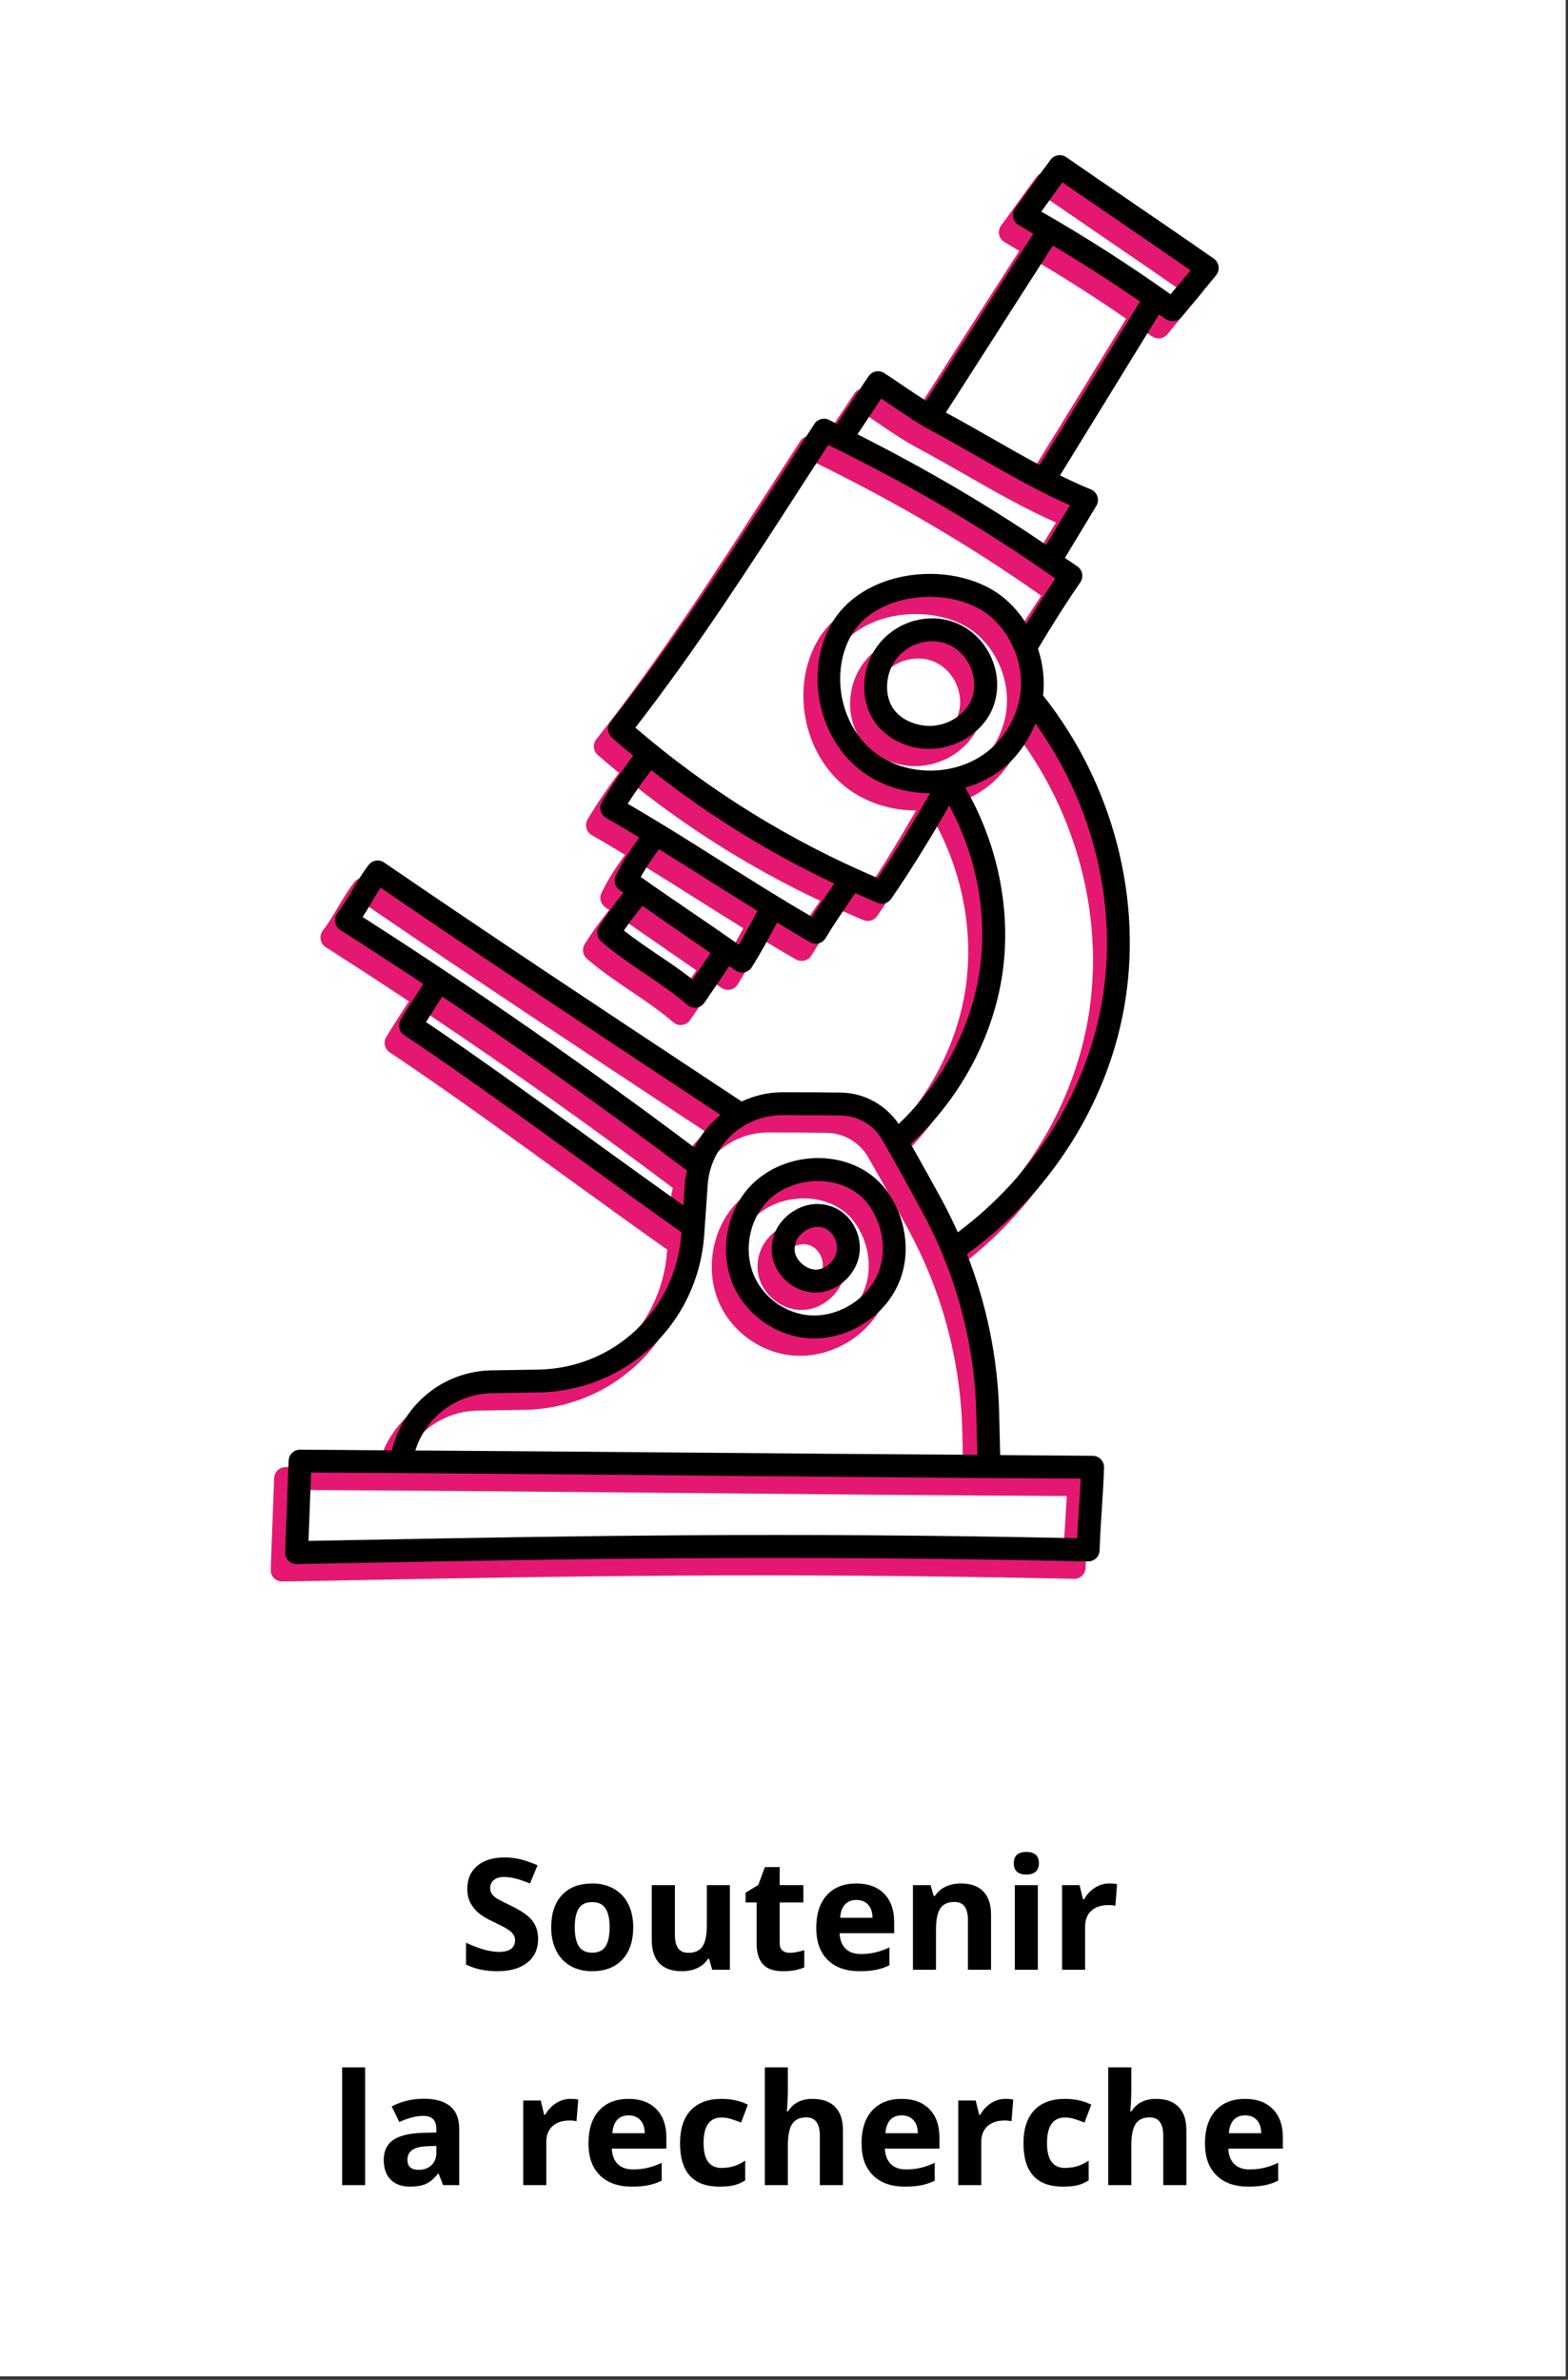 <svg xmlns="http://www.w3.org/2000/svg" xmlns:xlink="http://www.w3.org/1999/xlink" width="458" viewBox="0 0 343.5 521.25" height="695" preserveAspectRatio="xMidYMid meet"><rect x="0" y="0" width="343.5" height="521.25" fill="#333333" stroke="none"/><defs><g></g><clipPath id="c23b46ed40"><path d="M 0 0.004 L 343 0.004 L 343 520.496 L 0 520.496 Z M 0 0.004 " clip-rule="nonzero"></path></clipPath><clipPath id="bf868469cd"><path d="M 0 0.004 L 342.824 0.004 L 342.824 520 L 0 520 Z M 0 0.004 " clip-rule="nonzero"></path></clipPath><clipPath id="bf0e934909"><path d="M 38.195 0.004 L 304.633 0.004 C 314.762 0.004 324.477 4.027 331.641 11.191 C 338.801 18.355 342.824 28.07 342.824 38.199 L 342.824 481.875 C 342.824 492.004 338.801 501.719 331.641 508.883 C 324.477 516.047 314.762 520.07 304.633 520.07 L 38.195 520.07 C 28.066 520.07 18.352 516.047 11.188 508.883 C 4.023 501.719 0 492.004 0 481.875 L 0 38.199 C 0 28.07 4.023 18.355 11.188 11.191 C 18.352 4.027 28.066 0.004 38.195 0.004 Z M 38.195 0.004 " clip-rule="nonzero"></path></clipPath><clipPath id="b35e7b5415"><path d="M 59.332 37.367 L 263.785 37.367 L 263.785 346.668 L 59.332 346.668 Z M 59.332 37.367 " clip-rule="nonzero"></path></clipPath><clipPath id="eed4727aa4"><path d="M 62.5 33.621 L 266.953 33.621 L 266.953 342.922 L 62.5 342.922 Z M 62.5 33.621 " clip-rule="nonzero"></path></clipPath></defs><g clip-path="url(#c23b46ed40)"><path fill="#ffffff" d="M 0 0.004 L 343 0.004 L 343 520.496 L 0 520.496 Z M 0 0.004 " fill-opacity="1" fill-rule="nonzero"></path></g><g clip-path="url(#bf868469cd)"><g clip-path="url(#bf0e934909)"><path fill="#ffffff" d="M 0 0.004 L 342.824 0.004 L 342.824 519.602 L 0 519.602 Z M 0 0.004 " fill-opacity="1" fill-rule="nonzero"></path></g></g><path fill="#e41871" d="M 172.379 257.785 C 168.176 258.512 164.301 260.492 161.477 263.375 C 155.484 269.492 154.168 279.684 158.402 287.082 C 161.172 291.922 166.086 295.477 171.551 296.59 C 172.785 296.84 174.023 296.961 175.258 296.961 C 183.305 296.961 191.129 291.836 194.074 284.164 C 196.539 277.746 195.273 269.918 190.848 264.223 C 186.781 258.992 179.703 256.516 172.379 257.781 Z M 189.395 282.371 C 186.895 288.883 179.348 293.078 172.555 291.672 C 168.48 290.836 164.816 288.191 162.758 284.586 C 159.594 279.059 160.578 271.453 165.059 266.883 C 167.152 264.746 170.055 263.27 173.227 262.73 C 178.637 261.781 184.004 263.598 186.887 267.301 C 190.258 271.641 191.246 277.555 189.395 282.371 Z M 189.395 282.371 " fill-opacity="1" fill-rule="nonzero"></path><path fill="#e41871" d="M 175.824 267.512 C 173.051 267.578 170.332 268.875 168.363 271.082 C 166.672 272.973 165.805 275.512 165.977 278.043 C 166.312 282.906 170.68 286.922 175.566 286.922 L 175.789 286.922 C 180.629 286.797 184.969 282.578 185.254 277.711 C 185.414 274.98 184.367 272.176 182.445 270.219 C 180.672 268.414 178.336 267.527 175.816 267.512 Z M 175.66 281.906 C 173.551 281.898 171.133 279.918 170.98 277.695 C 170.898 276.523 171.316 275.293 172.102 274.422 C 173.137 273.27 174.57 272.559 175.938 272.527 L 176.039 272.527 C 176.809 272.527 177.902 272.742 178.871 273.73 C 179.812 274.691 180.328 276.07 180.25 277.414 C 180.113 279.707 177.922 281.848 175.656 281.906 Z M 175.66 281.906 " fill-opacity="1" fill-rule="nonzero"></path><path fill="#e41871" d="M 198.309 139.488 C 192.25 140.66 187.605 145.332 186.488 151.383 C 185.676 155.785 186.797 160.176 189.484 163.121 C 192.164 166.059 196.258 167.805 200.461 167.805 L 200.613 167.805 C 205.859 167.75 210.93 164.934 213.523 160.621 C 216.148 156.254 215.965 150.457 213.043 145.859 C 209.828 140.789 204.16 138.344 198.316 139.488 Z M 209.227 158.031 C 207.512 160.883 204.105 162.75 200.555 162.785 C 197.754 162.734 194.945 161.672 193.188 159.742 C 191.547 157.949 190.891 155.164 191.414 152.297 C 192.156 148.285 195.238 145.191 199.262 144.41 C 203.117 143.68 206.684 145.207 208.805 148.547 C 210.684 151.512 210.855 155.324 209.219 158.039 Z M 209.227 158.031 " fill-opacity="1" fill-rule="nonzero"></path><g clip-path="url(#b35e7b5415)"><path fill="#e41871" d="M 252.352 73.645 C 252.793 73.961 253.305 74.121 253.816 74.121 C 254.547 74.121 255.273 73.805 255.766 73.188 C 257.039 71.617 258.285 70.133 259.535 68.648 C 260.805 67.141 262.074 65.633 263.367 64.035 C 263.809 63.5 263.996 62.797 263.902 62.105 C 263.801 61.418 263.426 60.797 262.855 60.402 C 256.215 55.773 249.793 51.383 243.781 47.281 C 239.07 44.055 234.617 41.016 230.52 38.176 C 229.418 37.418 227.906 37.652 227.09 38.715 C 225.773 40.461 224.488 42.25 223.203 44.039 C 221.926 45.824 220.652 47.617 219.332 49.352 C 218.898 49.926 218.727 50.668 218.871 51.375 C 219.02 52.082 219.469 52.699 220.102 53.051 C 221.172 53.652 222.211 54.34 223.281 54.957 C 219.02 61.566 214.68 68.34 210.234 75.281 C 206.812 80.617 203.324 86.074 199.793 91.566 C 198.184 90.551 196.586 89.48 195.02 88.418 C 193.547 87.418 192.078 86.414 190.605 85.465 C 189.457 84.73 187.922 85.051 187.164 86.188 L 180.23 96.602 C 179.645 96.316 179.086 96.004 178.496 95.727 C 177.348 95.164 175.988 95.555 175.305 96.617 L 168.781 106.699 C 156.801 125.262 144.414 144.449 130.633 161.93 C 129.805 162.977 129.945 164.484 130.941 165.363 C 132.465 166.703 134.027 167.992 135.586 169.281 C 133.137 172.562 130.812 175.957 128.73 179.461 C 128.391 180.039 128.297 180.734 128.465 181.387 C 128.637 182.039 129.066 182.59 129.652 182.926 C 132.086 184.297 134.508 185.781 136.934 187.238 C 134.98 189.875 133.195 192.629 131.766 195.574 C 131.234 196.672 131.57 197.988 132.562 198.703 C 132.852 198.906 133.148 199.102 133.441 199.309 C 131.527 201.711 129.711 204.188 128.094 206.777 C 127.441 207.832 127.648 209.195 128.586 210.008 C 131.738 212.727 135.062 214.965 138.273 217.137 C 141.508 219.324 144.555 221.383 147.488 223.91 C 147.945 224.301 148.527 224.52 149.125 224.52 C 149.227 224.52 149.332 224.52 149.445 224.5 C 150.152 224.402 150.781 224.016 151.188 223.43 C 152.809 221.082 154.715 218.262 156.645 215.402 C 157.094 215.723 157.551 216.023 158.004 216.344 C 158.43 216.656 158.945 216.816 159.461 216.816 C 159.621 216.816 159.781 216.801 159.941 216.773 C 160.621 216.641 161.211 216.234 161.582 215.645 C 163.453 212.684 165.145 209.547 166.781 206.512 L 167.133 205.867 C 169.551 207.316 171.961 208.789 174.387 210.164 C 174.781 210.383 175.199 210.484 175.617 210.484 C 176.469 210.484 177.301 210.047 177.773 209.266 C 179.652 206.129 181.973 202.746 184.227 199.484 L 184.281 199.41 C 185.895 200.121 187.504 200.852 189.141 201.527 C 189.449 201.66 189.77 201.719 190.094 201.719 C 190.898 201.719 191.676 201.332 192.156 200.637 C 197.027 193.57 201.34 186.367 204.867 180.234 C 210.898 191.34 213.332 204.293 211.527 216.473 C 209.672 228.984 203.23 241.023 193.781 249.984 C 190.949 245.828 186.25 243.18 181.152 243.109 C 177.398 243.055 173.695 243.043 169.996 243.039 L 168.25 243.039 C 165.078 243.039 162.09 243.797 159.363 245.059 L 152.715 240.668 C 128.957 224.969 104.387 208.734 81.004 192.703 C 79.895 191.941 78.395 192.184 77.59 193.25 C 76.121 195.188 75.035 197.012 73.992 198.781 C 72.977 200.508 72.012 202.133 70.719 203.836 C 70.293 204.391 70.125 205.105 70.242 205.797 C 70.363 206.488 70.77 207.094 71.367 207.473 C 77.457 211.348 83.527 215.312 89.574 219.32 C 87.902 221.879 86.242 224.469 84.629 227.109 C 83.922 228.258 84.254 229.758 85.375 230.504 C 97.172 238.352 110.863 248.27 124.094 257.855 C 131.551 263.258 138.984 268.637 146.16 273.715 L 146.141 274.035 C 144.941 290.754 131.434 303.547 114.719 303.805 L 104.543 303.969 C 93.965 304.156 85.148 311.426 82.699 321.5 C 75.996 321.453 69.281 321.371 62.578 321.344 L 62.566 321.344 C 61.219 321.344 60.117 322.406 60.059 323.754 L 59.297 343.809 C 59.273 344.496 59.527 345.168 60.016 345.656 C 60.488 346.141 61.133 346.406 61.805 346.406 L 61.852 346.406 L 75.484 346.152 C 121.977 345.27 170.07 344.375 235.262 345.824 L 235.316 345.824 C 236.672 345.824 237.785 344.754 237.824 343.395 C 237.91 340.555 238.105 337.484 238.305 334.414 C 238.512 331.285 238.711 328.152 238.797 325.258 C 238.816 324.582 238.562 323.926 238.09 323.445 C 237.625 322.957 236.977 322.688 236.301 322.68 C 229.551 322.652 222.789 322.57 216.035 322.527 C 215.961 319.344 215.883 316.164 215.797 312.984 C 215.488 301.238 213.066 289.52 208.754 278.508 C 226.746 265.422 239.266 246.008 243.133 224.848 C 247.488 201.102 240.848 175.512 225.434 156.109 C 225.84 152.664 225.406 149.164 224.316 145.871 C 227.582 140.398 230.629 135.609 233.59 131.32 C 234.367 130.191 234.102 128.656 232.988 127.859 C 232.09 127.211 231.133 126.605 230.219 125.969 L 237.098 114.578 C 237.48 113.949 237.562 113.188 237.332 112.492 C 237.102 111.793 236.578 111.234 235.898 110.957 C 233.617 110.031 231.371 108.988 229.145 107.895 L 250.828 72.645 C 251.316 72.996 251.844 73.312 252.332 73.668 Z M 227.289 46.965 C 228.078 45.859 228.859 44.77 229.656 43.68 C 233.203 46.121 236.988 48.715 240.953 51.422 C 246.277 55.062 251.926 58.918 257.762 62.969 C 257.074 63.797 256.387 64.613 255.703 65.426 C 254.926 66.348 254.152 67.266 253.375 68.215 C 244.258 61.73 234.75 55.648 225.043 50.094 C 225.801 49.059 226.547 48.012 227.297 46.969 Z M 148.621 218.336 C 146.137 216.379 143.582 214.66 141.102 212.984 C 138.48 211.211 135.973 209.52 133.555 207.598 C 134.805 205.723 136.219 203.961 137.625 202.199 C 140.203 203.992 142.777 205.801 145.367 207.57 C 147.77 209.211 150.152 210.891 152.543 212.543 C 151.195 214.539 149.855 216.531 148.621 218.336 Z M 162.391 204.133 C 161.211 206.312 160.004 208.547 158.738 210.703 C 155.246 208.242 151.719 205.832 148.191 203.43 C 144.535 200.938 140.879 198.445 137.262 195.883 C 138.414 193.754 139.777 191.738 141.25 189.797 C 144.848 192.012 148.422 194.266 151.93 196.48 C 155.512 198.746 159.156 201.043 162.836 203.305 Z M 174.781 204.602 C 167.984 200.691 161.203 196.398 154.613 192.242 C 148.023 188.078 141.23 183.785 134.387 179.84 C 135.977 177.301 137.75 174.875 139.543 172.469 C 151.945 182.254 165.367 190.574 179.664 197.309 C 178 199.73 176.309 202.191 174.781 204.602 Z M 220.473 155.586 C 219.914 160.094 217.633 164.465 214.211 167.578 C 207.238 173.914 195.598 174.262 188.254 168.367 C 180.91 162.469 178.746 151.023 183.43 142.852 C 185.703 138.887 190.227 136 195.852 134.934 C 202.328 133.707 209.254 135.094 213.496 138.48 C 218.516 142.496 221.254 149.207 220.465 155.586 Z M 78.32 201.324 C 78.949 200.266 79.551 199.246 80.215 198.227 C 103.023 213.828 126.871 229.594 149.961 244.844 L 154.723 247.992 C 152.352 249.949 150.355 252.352 148.996 255.152 C 125.461 237.465 101.039 220.48 76.285 204.648 C 77.031 203.508 77.684 202.41 78.32 201.328 Z M 127.047 253.785 C 114.512 244.703 101.582 235.332 90.176 227.66 C 91.344 225.777 92.539 223.938 93.738 222.09 C 111.965 234.289 129.93 247.035 147.379 260.191 C 147.188 261.121 146.977 262.043 146.91 263.016 L 146.574 267.84 C 140.18 263.285 133.629 258.559 127.043 253.789 Z M 233.312 334.078 C 233.168 336.328 233.023 338.582 232.918 340.746 C 168.875 339.371 121.359 340.266 75.395 341.129 L 64.418 341.332 L 64.988 326.352 C 92.988 326.48 121.012 326.746 149.039 327.008 C 177.262 327.273 205.488 327.535 233.695 327.672 C 233.594 329.75 233.453 331.918 233.312 334.078 Z M 211.027 322.473 C 190.383 322.332 169.734 322.191 149.082 321.996 C 128.66 321.805 108.246 321.664 87.832 321.523 C 90.113 314.246 96.773 309.109 104.645 308.969 L 114.809 308.805 C 134.141 308.5 149.766 293.707 151.148 274.383 L 151.922 263.352 C 152.496 254.762 159.668 248.047 168.258 248.047 L 169.996 248.047 C 173.672 248.059 177.355 248.07 181.086 248.125 C 184.809 248.18 188.273 250.18 190.117 253.359 C 192.941 258.223 195.648 263.18 198.352 268.141 L 198.945 269.238 C 206.293 282.719 210.391 297.891 210.789 313.105 C 210.871 316.223 210.945 319.348 211.02 322.473 Z M 238.215 223.93 C 234.637 243.465 223.195 261.414 206.742 273.73 C 205.691 271.395 204.582 269.082 203.355 266.832 L 202.758 265.734 C 200.676 261.922 198.562 258.148 196.43 254.375 C 207.125 244.578 214.426 231.168 216.5 217.199 C 218.547 203.391 215.562 188.699 208.387 176.312 C 211.773 175.297 214.957 173.668 217.582 171.281 C 220.305 168.805 222.371 165.648 223.758 162.254 C 236.637 180.125 242.094 202.789 238.223 223.922 Z M 221.777 140.426 C 220.383 138.207 218.676 136.191 216.633 134.559 C 211.215 130.23 202.898 128.492 194.922 130.004 C 187.855 131.348 182.086 135.121 179.086 140.348 C 173.23 150.578 175.938 164.898 185.125 172.27 C 189.492 175.773 195.07 177.512 200.668 177.523 C 197.449 183.121 193.562 189.641 189.199 196.109 C 169.859 187.918 152 176.84 136.062 163.152 C 149.398 146.004 161.398 127.418 173.02 109.418 L 178.336 101.203 C 196.219 109.93 212.938 119.766 228.098 130.488 C 226.062 133.516 223.957 136.871 221.785 140.418 Z M 226.086 123.109 C 213.25 114.375 199.406 106.266 184.746 98.895 L 189.961 91.051 C 190.707 91.555 191.449 92.059 192.203 92.57 C 195.062 94.527 198.02 96.543 201.117 98.191 C 204.531 100.008 207.922 101.953 211.336 103.906 C 217.758 107.582 224.371 111.367 231.332 114.441 L 226.086 123.117 Z M 224.672 105.605 C 220.992 103.656 217.379 101.586 213.824 99.551 C 210.586 97.695 207.359 95.863 204.121 94.125 C 207.617 88.691 211.082 83.285 214.465 77.996 C 218.938 71.008 223.301 64.191 227.586 57.543 C 234.09 61.418 240.461 65.504 246.691 69.809 Z M 224.672 105.605 " fill-opacity="1" fill-rule="nonzero"></path></g><path fill="#000000" d="M 175.48 253.984 C 171.281 254.711 167.406 256.691 164.586 259.57 C 158.598 265.688 157.281 275.871 161.516 283.273 C 164.281 288.109 169.191 291.664 174.652 292.777 C 175.887 293.027 177.125 293.148 178.355 293.148 C 186.398 293.148 194.223 288.023 197.164 280.355 C 199.629 273.938 198.359 266.113 193.941 260.418 C 189.875 255.191 182.801 252.715 175.48 253.977 Z M 192.488 278.559 C 189.988 285.07 182.445 289.266 175.656 287.859 C 171.586 287.027 167.922 284.379 165.863 280.773 C 162.703 275.25 163.688 267.648 168.164 263.074 C 170.258 260.941 173.16 259.465 176.328 258.926 C 181.734 257.977 187.102 259.793 189.98 263.496 C 193.348 267.832 194.336 273.746 192.488 278.559 Z M 192.488 278.559 " fill-opacity="1" fill-rule="nonzero"></path><path fill="#000000" d="M 178.922 263.707 C 176.152 263.773 173.434 265.07 171.465 267.277 C 169.777 269.168 168.91 271.703 169.082 274.234 C 169.418 279.098 173.781 283.109 178.668 283.109 L 178.887 283.109 C 183.727 282.984 188.062 278.77 188.348 273.902 C 188.508 271.172 187.461 268.367 185.543 266.414 C 183.77 264.609 181.434 263.723 178.918 263.707 Z M 178.762 278.098 C 176.652 278.09 174.238 276.109 174.082 273.887 C 174 272.715 174.418 271.488 175.203 270.613 C 176.238 269.461 177.668 268.75 179.039 268.719 L 179.137 268.719 C 179.91 268.719 181.004 268.934 181.969 269.922 C 182.91 270.887 183.426 272.266 183.348 273.605 C 183.211 275.898 181.023 278.039 178.758 278.098 Z M 178.762 278.098 " fill-opacity="1" fill-rule="nonzero"></path><path fill="#000000" d="M 201.398 135.715 C 195.34 136.887 190.699 141.559 189.582 147.609 C 188.77 152.012 189.891 156.398 192.578 159.344 C 195.254 162.281 199.348 164.027 203.547 164.027 L 203.695 164.027 C 208.945 163.973 214.012 161.152 216.602 156.844 C 219.227 152.477 219.043 146.684 216.121 142.086 C 212.906 137.02 207.246 134.57 201.402 135.715 Z M 212.305 154.258 C 210.594 157.105 207.191 158.973 203.641 159.008 C 200.84 158.957 198.035 157.895 196.277 155.965 C 194.637 154.172 193.98 151.391 194.508 148.523 C 195.25 144.512 198.324 141.418 202.348 140.637 C 206.203 139.906 209.766 141.434 211.887 144.773 C 213.766 147.734 213.934 151.551 212.301 154.262 Z M 212.305 154.258 " fill-opacity="1" fill-rule="nonzero"></path><g clip-path="url(#eed4727aa4)"><path fill="#000000" d="M 255.406 69.891 C 255.848 70.203 256.359 70.367 256.871 70.367 C 257.602 70.367 258.328 70.051 258.82 69.434 C 260.094 67.863 261.34 66.379 262.586 64.895 C 263.855 63.387 265.125 61.879 266.414 60.285 C 266.855 59.75 267.047 59.047 266.953 58.355 C 266.852 57.668 266.477 57.047 265.906 56.652 C 259.27 52.023 252.852 47.633 246.844 43.531 C 242.133 40.309 237.684 37.273 233.59 34.43 C 232.484 33.672 230.977 33.91 230.16 34.973 C 228.844 36.715 227.559 38.504 226.277 40.293 C 225 42.078 223.727 43.867 222.41 45.602 C 221.973 46.18 221.801 46.922 221.949 47.629 C 222.094 48.336 222.543 48.953 223.176 49.301 C 224.246 49.902 225.285 50.59 226.352 51.207 C 222.094 57.812 217.758 64.586 213.312 71.527 C 209.895 76.863 206.41 82.316 202.879 87.809 C 201.273 86.793 199.672 85.723 198.109 84.66 C 196.637 83.66 195.168 82.656 193.695 81.707 C 192.547 80.973 191.016 81.293 190.258 82.43 L 183.328 92.844 C 182.742 92.555 182.184 92.246 181.594 91.965 C 180.445 91.402 179.086 91.793 178.406 92.855 L 171.887 102.938 C 159.91 121.492 147.531 140.676 133.758 158.152 C 132.93 159.199 133.07 160.707 134.066 161.586 C 135.59 162.922 137.148 164.211 138.707 165.5 C 136.262 168.785 133.938 172.176 131.859 175.68 C 131.516 176.258 131.422 176.953 131.594 177.605 C 131.762 178.258 132.195 178.809 132.781 179.145 C 135.211 180.512 137.633 181.996 140.055 183.457 C 138.102 186.094 136.316 188.844 134.891 191.785 C 134.359 192.883 134.695 194.203 135.688 194.914 C 135.977 195.121 136.273 195.316 136.562 195.52 C 134.656 197.922 132.836 200.398 131.223 202.988 C 130.57 204.043 130.777 205.406 131.715 206.219 C 134.863 208.934 138.188 211.176 141.395 213.344 C 144.625 215.531 147.672 217.59 150.605 220.117 C 151.062 220.508 151.641 220.723 152.238 220.723 C 152.344 220.723 152.449 220.723 152.559 220.703 C 153.266 220.609 153.898 220.223 154.305 219.637 C 155.922 217.289 157.824 214.469 159.754 211.609 C 160.207 211.934 160.66 212.234 161.113 212.555 C 161.539 212.863 162.055 213.023 162.57 213.023 C 162.73 213.023 162.891 213.008 163.051 212.98 C 163.73 212.848 164.32 212.441 164.691 211.852 C 166.559 208.895 168.25 205.758 169.887 202.723 L 170.238 202.078 C 172.652 203.527 175.062 205 177.488 206.371 C 177.879 206.594 178.301 206.695 178.719 206.695 C 179.57 206.695 180.402 206.258 180.871 205.477 C 182.75 202.336 185.07 198.961 187.32 195.695 L 187.375 195.621 C 188.988 196.332 190.598 197.062 192.23 197.742 C 192.543 197.871 192.863 197.93 193.184 197.93 C 193.992 197.93 194.766 197.547 195.25 196.848 C 200.113 189.785 204.422 182.582 207.953 176.453 C 213.98 187.555 216.41 200.504 214.605 212.68 C 212.754 225.191 206.312 237.227 196.871 246.184 C 194.039 242.027 189.344 239.383 184.25 239.312 C 180.496 239.254 176.797 239.246 173.098 239.242 L 171.355 239.242 C 168.184 239.242 165.195 239.996 162.473 241.262 L 155.828 236.871 C 132.082 221.176 107.531 204.945 84.156 188.918 C 83.051 188.156 81.551 188.398 80.746 189.465 C 79.277 191.398 78.195 193.227 77.152 194.996 C 76.137 196.719 75.172 198.344 73.879 200.047 C 73.453 200.602 73.285 201.316 73.402 202.008 C 73.523 202.699 73.93 203.305 74.527 203.68 C 80.613 207.555 86.68 211.52 92.723 215.527 C 91.055 218.086 89.395 220.676 87.781 223.316 C 87.074 224.465 87.406 225.961 88.527 226.711 C 100.32 234.555 114 244.469 127.223 254.055 C 134.676 259.453 142.105 264.832 149.277 269.906 L 149.258 270.23 C 148.059 286.941 134.559 299.734 117.852 299.988 L 107.684 300.152 C 97.109 300.34 88.301 307.609 85.852 317.68 C 79.152 317.633 72.441 317.555 65.742 317.523 L 65.73 317.523 C 64.383 317.523 63.281 318.586 63.227 319.934 L 62.465 339.984 C 62.441 340.672 62.695 341.344 63.18 341.828 C 63.652 342.316 64.297 342.582 64.969 342.582 L 65.016 342.582 L 78.641 342.324 C 125.109 341.441 173.176 340.551 238.328 342 L 238.383 342 C 239.738 342 240.848 340.926 240.891 339.57 C 240.977 336.73 241.172 333.66 241.371 330.59 C 241.574 327.465 241.777 324.332 241.863 321.438 C 241.883 320.762 241.625 320.105 241.156 319.625 C 240.688 319.137 240.043 318.867 239.367 318.863 C 232.621 318.832 225.859 318.75 219.109 318.707 C 219.035 315.523 218.961 312.344 218.875 309.168 C 218.566 297.422 216.145 285.707 211.836 274.699 C 229.816 261.617 242.328 242.207 246.195 221.055 C 250.547 197.316 243.91 171.73 228.508 152.332 C 228.914 148.887 228.477 145.391 227.391 142.098 C 230.652 136.629 233.699 131.84 236.656 127.551 C 237.434 126.422 237.168 124.887 236.055 124.09 C 235.156 123.445 234.199 122.836 233.289 122.199 L 240.164 110.812 C 240.543 110.188 240.629 109.422 240.398 108.727 C 240.168 108.031 239.641 107.469 238.965 107.191 C 236.684 106.266 234.441 105.223 232.215 104.129 L 253.883 68.891 C 254.375 69.242 254.902 69.559 255.387 69.914 Z M 230.359 43.219 C 231.148 42.113 231.93 41.02 232.727 39.934 C 236.27 42.375 240.051 44.965 244.016 47.672 C 249.34 51.312 254.98 55.168 260.812 59.219 C 260.129 60.043 259.441 60.859 258.758 61.672 C 257.98 62.594 257.207 63.512 256.43 64.461 C 247.32 57.98 237.816 51.898 228.117 46.344 C 228.871 45.312 229.621 44.266 230.367 43.223 Z M 151.738 214.543 C 149.25 212.59 146.699 210.871 144.219 209.195 C 141.602 207.422 139.094 205.73 136.68 203.805 C 137.926 201.934 139.34 200.172 140.746 198.414 C 143.324 200.203 145.895 202.012 148.484 203.781 C 150.887 205.422 153.266 207.102 155.656 208.754 C 154.309 210.75 152.969 212.738 151.738 214.543 Z M 165.496 200.344 C 164.32 202.523 163.113 204.758 161.852 206.914 C 158.355 204.453 154.836 202.043 151.305 199.641 C 147.652 197.148 144 194.66 140.383 192.098 C 141.535 189.965 142.898 187.953 144.371 186.012 C 147.965 188.227 151.535 190.477 155.043 192.695 C 158.621 194.961 162.266 197.254 165.945 199.516 Z M 177.879 200.812 C 171.09 196.902 164.309 192.613 157.727 188.457 C 151.141 184.293 144.352 180 137.512 176.055 C 139.098 173.52 140.875 171.094 142.664 168.688 C 155.059 178.473 168.473 186.789 182.762 193.52 C 181.098 195.941 179.41 198.402 177.879 200.812 Z M 223.547 151.809 C 222.988 156.316 220.711 160.688 217.289 163.801 C 210.32 170.133 198.688 170.484 191.344 164.586 C 184.008 158.691 181.844 147.25 186.523 139.078 C 188.801 135.113 193.32 132.23 198.941 131.164 C 205.41 129.934 212.336 131.324 216.574 134.707 C 221.594 138.723 224.328 145.434 223.543 151.809 Z M 81.477 197.535 C 82.102 196.477 82.703 195.461 83.371 194.438 C 106.168 210.039 130 225.797 153.074 241.047 L 157.836 244.191 C 155.465 246.148 153.473 248.551 152.113 251.352 C 128.59 233.668 104.184 216.688 79.441 200.859 C 80.188 199.723 80.84 198.625 81.477 197.539 Z M 130.176 249.984 C 117.648 240.906 104.723 231.535 93.324 223.867 C 94.492 221.98 95.688 220.145 96.887 218.297 C 115.102 230.492 133.055 243.234 150.496 256.391 C 150.305 257.316 150.094 258.238 150.027 259.211 L 149.691 264.031 C 143.297 259.48 136.754 254.754 130.168 249.988 Z M 236.379 330.254 C 236.234 332.504 236.09 334.758 235.984 336.922 C 171.977 335.547 124.492 336.441 78.551 337.305 L 67.582 337.508 L 68.152 322.531 C 96.133 322.66 124.141 322.926 152.152 323.188 C 180.359 323.453 208.574 323.715 236.762 323.848 C 236.66 325.93 236.52 328.094 236.379 330.254 Z M 214.105 318.652 C 193.473 318.512 172.84 318.371 152.199 318.176 C 131.789 317.984 111.383 317.844 90.984 317.703 C 93.262 310.43 99.918 305.293 107.785 305.152 L 117.941 304.988 C 137.266 304.688 152.879 289.895 154.262 270.574 L 155.035 259.547 C 155.609 250.961 162.777 244.25 171.359 244.25 L 173.098 244.25 C 176.773 244.258 180.457 244.27 184.184 244.324 C 187.902 244.379 191.363 246.379 193.211 249.559 C 196.031 254.418 198.734 259.375 201.438 264.332 L 202.035 265.434 C 209.375 278.91 213.469 294.078 213.871 309.289 C 213.949 312.406 214.023 315.527 214.102 318.652 Z M 241.281 220.137 C 237.703 239.668 226.266 257.613 209.824 269.922 C 208.773 267.586 207.664 265.277 206.438 263.027 L 205.844 261.93 C 203.762 258.117 201.648 254.344 199.52 250.574 C 210.207 240.781 217.504 227.371 219.578 213.406 C 221.621 199.602 218.641 184.914 211.469 172.531 C 214.852 171.516 218.035 169.887 220.66 167.5 C 223.379 165.023 225.445 161.871 226.828 158.477 C 239.703 176.344 245.152 199 241.285 220.129 Z M 224.848 136.652 C 223.457 134.438 221.754 132.422 219.707 130.789 C 214.297 126.461 205.98 124.723 198.008 126.234 C 190.949 127.578 185.18 131.348 182.184 136.578 C 176.332 146.805 179.039 161.117 188.219 168.488 C 192.582 171.992 198.16 173.73 203.754 173.742 C 200.535 179.34 196.652 185.855 192.293 192.324 C 172.965 184.133 155.113 173.059 139.184 159.375 C 152.516 142.23 164.504 123.648 176.121 105.652 L 181.434 97.445 C 199.309 106.164 216.016 116 231.168 126.719 C 229.133 129.746 227.027 133.098 224.859 136.648 Z M 229.16 119.344 C 216.332 110.613 202.496 102.5 187.844 95.133 L 193.055 87.293 C 193.801 87.793 194.543 88.301 195.293 88.812 C 198.148 90.766 201.105 92.781 204.203 94.43 C 207.617 96.246 211.004 98.191 214.414 100.145 C 220.836 103.82 227.445 107.605 234.398 110.676 L 229.16 119.348 Z M 227.746 101.844 C 224.066 99.895 220.453 97.824 216.902 95.789 C 213.664 93.934 210.441 92.105 207.203 90.367 C 210.699 84.934 214.16 79.527 217.543 74.238 C 222.012 67.254 226.371 60.441 230.656 53.793 C 237.156 57.668 243.523 61.754 249.75 66.055 Z M 227.746 101.844 " fill-opacity="1" fill-rule="nonzero"></path></g><g fill="#000000" fill-opacity="1"><g transform="translate(100.525, 431.432)"><g><path d="M 17.359 -6.734 C 17.359 -4.547 16.57 -2.82 15 -1.562 C 13.426 -0.301 11.234 0.328 8.422 0.328 C 5.836 0.328 3.551 -0.156 1.562 -1.125 L 1.562 -5.906 C 3.195 -5.176 4.578 -4.66 5.703 -4.359 C 6.836 -4.055 7.875 -3.906 8.812 -3.906 C 9.945 -3.906 10.812 -4.117 11.406 -4.547 C 12.008 -4.984 12.312 -5.629 12.312 -6.484 C 12.312 -6.953 12.176 -7.375 11.906 -7.75 C 11.645 -8.125 11.258 -8.477 10.75 -8.812 C 10.238 -9.156 9.191 -9.707 7.609 -10.469 C 6.129 -11.156 5.02 -11.816 4.281 -12.453 C 3.539 -13.098 2.945 -13.848 2.5 -14.703 C 2.062 -15.555 1.844 -16.551 1.844 -17.688 C 1.844 -19.832 2.566 -21.52 4.016 -22.75 C 5.473 -23.977 7.484 -24.594 10.047 -24.594 C 11.305 -24.594 12.508 -24.441 13.656 -24.141 C 14.801 -23.836 15.992 -23.414 17.234 -22.875 L 15.578 -18.891 C 14.285 -19.41 13.219 -19.773 12.375 -19.984 C 11.531 -20.203 10.695 -20.312 9.875 -20.312 C 8.906 -20.312 8.16 -20.082 7.641 -19.625 C 7.117 -19.176 6.859 -18.586 6.859 -17.859 C 6.859 -17.398 6.961 -17.004 7.172 -16.672 C 7.391 -16.336 7.727 -16.008 8.188 -15.688 C 8.645 -15.375 9.727 -14.812 11.438 -14 C 13.707 -12.914 15.258 -11.828 16.094 -10.734 C 16.938 -9.648 17.359 -8.316 17.359 -6.734 Z M 17.359 -6.734 "></path></g></g></g><g fill="#000000" fill-opacity="1"><g transform="translate(119.223, 431.432)"><g><path d="M 6.688 -9.297 C 6.688 -7.461 6.984 -6.078 7.578 -5.141 C 8.18 -4.203 9.164 -3.734 10.531 -3.734 C 11.875 -3.734 12.844 -4.195 13.438 -5.125 C 14.031 -6.062 14.328 -7.453 14.328 -9.297 C 14.328 -11.129 14.023 -12.504 13.422 -13.422 C 12.828 -14.348 11.852 -14.812 10.5 -14.812 C 9.145 -14.812 8.172 -14.352 7.578 -13.438 C 6.984 -12.52 6.688 -11.141 6.688 -9.297 Z M 19.5 -9.297 C 19.5 -6.285 18.703 -3.926 17.109 -2.219 C 15.516 -0.52 13.301 0.328 10.469 0.328 C 8.688 0.328 7.113 -0.055 5.75 -0.828 C 4.395 -1.609 3.352 -2.727 2.625 -4.188 C 1.895 -5.645 1.531 -7.348 1.531 -9.297 C 1.531 -12.328 2.316 -14.68 3.891 -16.359 C 5.473 -18.047 7.695 -18.891 10.562 -18.891 C 12.344 -18.891 13.91 -18.5 15.266 -17.719 C 16.629 -16.945 17.676 -15.836 18.406 -14.391 C 19.133 -12.941 19.5 -11.242 19.5 -9.297 Z M 19.5 -9.297 "></path></g></g></g><g fill="#000000" fill-opacity="1"><g transform="translate(140.24, 431.432)"><g><path d="M 15.781 0 L 15.109 -2.375 L 14.844 -2.375 C 14.301 -1.508 13.531 -0.844 12.531 -0.375 C 11.539 0.094 10.41 0.328 9.141 0.328 C 6.961 0.328 5.316 -0.254 4.203 -1.422 C 3.098 -2.586 2.547 -4.266 2.547 -6.453 L 2.547 -18.531 L 7.609 -18.531 L 7.609 -7.703 C 7.609 -6.367 7.844 -5.367 8.312 -4.703 C 8.789 -4.035 9.551 -3.703 10.594 -3.703 C 12.008 -3.703 13.031 -4.172 13.656 -5.109 C 14.289 -6.055 14.609 -7.625 14.609 -9.812 L 14.609 -18.531 L 19.656 -18.531 L 19.656 0 Z M 15.781 0 "></path></g></g></g><g fill="#000000" fill-opacity="1"><g transform="translate(162.551, 431.432)"><g><path d="M 10.469 -3.703 C 11.344 -3.703 12.398 -3.895 13.641 -4.281 L 13.641 -0.516 C 12.379 0.047 10.832 0.328 9 0.328 C 6.977 0.328 5.504 -0.18 4.578 -1.203 C 3.66 -2.223 3.203 -3.754 3.203 -5.797 L 3.203 -14.734 L 0.781 -14.734 L 0.781 -16.875 L 3.562 -18.562 L 5.016 -22.484 L 8.25 -22.484 L 8.25 -18.531 L 13.438 -18.531 L 13.438 -14.734 L 8.25 -14.734 L 8.25 -5.797 C 8.25 -5.078 8.453 -4.547 8.859 -4.203 C 9.266 -3.867 9.801 -3.703 10.469 -3.703 Z M 10.469 -3.703 "></path></g></g></g><g fill="#000000" fill-opacity="1"><g transform="translate(177.287, 431.432)"><g><path d="M 10.328 -15.281 C 9.254 -15.281 8.41 -14.941 7.797 -14.266 C 7.191 -13.586 6.848 -12.625 6.766 -11.375 L 13.859 -11.375 C 13.836 -12.625 13.508 -13.586 12.875 -14.266 C 12.25 -14.941 11.398 -15.281 10.328 -15.281 Z M 11.047 0.328 C 8.055 0.328 5.723 -0.492 4.047 -2.141 C 2.367 -3.785 1.531 -6.117 1.531 -9.141 C 1.531 -12.242 2.305 -14.645 3.859 -16.344 C 5.41 -18.039 7.555 -18.891 10.297 -18.891 C 12.91 -18.891 14.945 -18.141 16.406 -16.641 C 17.863 -15.148 18.594 -13.094 18.594 -10.469 L 18.594 -8 L 6.641 -8 C 6.703 -6.57 7.129 -5.453 7.922 -4.641 C 8.723 -3.836 9.844 -3.438 11.281 -3.438 C 12.395 -3.438 13.445 -3.551 14.438 -3.781 C 15.438 -4.008 16.477 -4.379 17.562 -4.891 L 17.562 -0.984 C 16.676 -0.535 15.727 -0.207 14.719 0 C 13.719 0.219 12.492 0.328 11.047 0.328 Z M 11.047 0.328 "></path></g></g></g><g fill="#000000" fill-opacity="1"><g transform="translate(197.343, 431.432)"><g><path d="M 19.766 0 L 14.703 0 L 14.703 -10.828 C 14.703 -12.16 14.461 -13.16 13.984 -13.828 C 13.516 -14.504 12.758 -14.844 11.719 -14.844 C 10.301 -14.844 9.273 -14.367 8.641 -13.422 C 8.016 -12.473 7.703 -10.906 7.703 -8.719 L 7.703 0 L 2.656 0 L 2.656 -18.531 L 6.516 -18.531 L 7.188 -16.172 L 7.484 -16.172 C 8.047 -17.055 8.82 -17.727 9.812 -18.188 C 10.801 -18.656 11.926 -18.891 13.188 -18.891 C 15.332 -18.891 16.961 -18.305 18.078 -17.141 C 19.203 -15.973 19.766 -14.285 19.766 -12.078 Z M 19.766 0 "></path></g></g></g><g fill="#000000" fill-opacity="1"><g transform="translate(219.654, 431.432)"><g><path d="M 2.438 -23.328 C 2.438 -24.973 3.352 -25.797 5.188 -25.797 C 7.02 -25.797 7.938 -24.973 7.938 -23.328 C 7.938 -22.547 7.707 -21.938 7.25 -21.5 C 6.789 -21.062 6.102 -20.844 5.188 -20.844 C 3.352 -20.844 2.438 -21.672 2.438 -23.328 Z M 7.703 0 L 2.656 0 L 2.656 -18.531 L 7.703 -18.531 Z M 7.703 0 "></path></g></g></g><g fill="#000000" fill-opacity="1"><g transform="translate(230.013, 431.432)"><g><path d="M 13 -18.891 C 13.688 -18.891 14.254 -18.836 14.703 -18.734 L 14.328 -14 C 13.91 -14.102 13.41 -14.156 12.828 -14.156 C 11.211 -14.156 9.953 -13.738 9.047 -12.906 C 8.148 -12.082 7.703 -10.926 7.703 -9.438 L 7.703 0 L 2.656 0 L 2.656 -18.531 L 6.484 -18.531 L 7.234 -15.422 L 7.484 -15.422 C 8.055 -16.461 8.832 -17.301 9.812 -17.938 C 10.789 -18.57 11.852 -18.891 13 -18.891 Z M 13 -18.891 "></path></g></g></g><g fill="#000000" fill-opacity="1"><g transform="translate(245.439, 431.432)"><g></g></g></g><g fill="#000000" fill-opacity="1"><g transform="translate(72.289, 478.614)"><g><path d="M 7.703 0 L 2.656 0 L 2.656 -25.797 L 7.703 -25.797 Z M 7.703 0 "></path></g></g></g><g fill="#000000" fill-opacity="1"><g transform="translate(82.649, 478.614)"><g><path d="M 14.422 0 L 13.438 -2.516 L 13.312 -2.516 C 12.457 -1.441 11.578 -0.695 10.672 -0.281 C 9.773 0.125 8.602 0.328 7.156 0.328 C 5.383 0.328 3.984 -0.176 2.953 -1.188 C 1.93 -2.207 1.422 -3.656 1.422 -5.531 C 1.422 -7.5 2.109 -8.953 3.484 -9.891 C 4.859 -10.828 6.938 -11.344 9.719 -11.438 L 12.938 -11.531 L 12.938 -12.344 C 12.938 -14.227 11.973 -15.172 10.047 -15.172 C 8.566 -15.172 6.828 -14.723 4.828 -13.828 L 3.156 -17.234 C 5.281 -18.359 7.645 -18.922 10.25 -18.922 C 12.727 -18.922 14.629 -18.379 15.953 -17.297 C 17.285 -16.211 17.953 -14.562 17.953 -12.344 L 17.953 0 Z M 12.938 -8.594 L 10.969 -8.516 C 9.5 -8.473 8.406 -8.207 7.688 -7.719 C 6.969 -7.238 6.609 -6.5 6.609 -5.5 C 6.609 -4.07 7.426 -3.359 9.062 -3.359 C 10.238 -3.359 11.176 -3.695 11.875 -4.375 C 12.582 -5.051 12.938 -5.945 12.938 -7.062 Z M 12.938 -8.594 "></path></g></g></g><g fill="#000000" fill-opacity="1"><g transform="translate(103.153, 478.614)"><g></g></g></g><g fill="#000000" fill-opacity="1"><g transform="translate(111.971, 478.614)"><g><path d="M 13 -18.891 C 13.688 -18.891 14.254 -18.836 14.703 -18.734 L 14.328 -14 C 13.91 -14.102 13.41 -14.156 12.828 -14.156 C 11.211 -14.156 9.953 -13.738 9.047 -12.906 C 8.148 -12.082 7.703 -10.926 7.703 -9.438 L 7.703 0 L 2.656 0 L 2.656 -18.531 L 6.484 -18.531 L 7.234 -15.422 L 7.484 -15.422 C 8.055 -16.461 8.832 -17.301 9.812 -17.938 C 10.789 -18.57 11.852 -18.891 13 -18.891 Z M 13 -18.891 "></path></g></g></g><g fill="#000000" fill-opacity="1"><g transform="translate(127.386, 478.614)"><g><path d="M 10.328 -15.281 C 9.254 -15.281 8.41 -14.941 7.797 -14.266 C 7.191 -13.586 6.848 -12.625 6.766 -11.375 L 13.859 -11.375 C 13.836 -12.625 13.508 -13.586 12.875 -14.266 C 12.25 -14.941 11.398 -15.281 10.328 -15.281 Z M 11.047 0.328 C 8.055 0.328 5.723 -0.492 4.047 -2.141 C 2.367 -3.785 1.531 -6.117 1.531 -9.141 C 1.531 -12.242 2.305 -14.645 3.859 -16.344 C 5.41 -18.039 7.555 -18.891 10.297 -18.891 C 12.91 -18.891 14.945 -18.141 16.406 -16.641 C 17.863 -15.148 18.594 -13.094 18.594 -10.469 L 18.594 -8 L 6.641 -8 C 6.703 -6.57 7.129 -5.453 7.922 -4.641 C 8.723 -3.836 9.844 -3.438 11.281 -3.438 C 12.395 -3.438 13.445 -3.551 14.438 -3.781 C 15.438 -4.008 16.477 -4.379 17.562 -4.891 L 17.562 -0.984 C 16.676 -0.535 15.727 -0.207 14.719 0 C 13.719 0.219 12.492 0.328 11.047 0.328 Z M 11.047 0.328 "></path></g></g></g><g fill="#000000" fill-opacity="1"><g transform="translate(147.443, 478.614)"><g><path d="M 10.172 0.328 C 4.41 0.328 1.531 -2.836 1.531 -9.172 C 1.531 -12.316 2.312 -14.723 3.875 -16.391 C 5.445 -18.055 7.695 -18.891 10.625 -18.891 C 12.77 -18.891 14.691 -18.469 16.391 -17.625 L 14.906 -13.703 C 14.102 -14.023 13.359 -14.289 12.672 -14.5 C 11.992 -14.707 11.312 -14.812 10.625 -14.812 C 8 -14.812 6.688 -12.941 6.688 -9.203 C 6.688 -5.578 8 -3.766 10.625 -3.766 C 11.594 -3.766 12.492 -3.895 13.328 -4.156 C 14.16 -4.414 14.988 -4.82 15.812 -5.375 L 15.812 -1.047 C 15 -0.523 14.172 -0.164 13.328 0.031 C 12.492 0.227 11.441 0.328 10.172 0.328 Z M 10.172 0.328 "></path></g></g></g><g fill="#000000" fill-opacity="1"><g transform="translate(164.897, 478.614)"><g><path d="M 19.766 0 L 14.703 0 L 14.703 -10.828 C 14.703 -13.504 13.707 -14.844 11.719 -14.844 C 10.301 -14.844 9.273 -14.359 8.641 -13.391 C 8.016 -12.43 7.703 -10.875 7.703 -8.719 L 7.703 0 L 2.656 0 L 2.656 -25.797 L 7.703 -25.797 L 7.703 -20.547 C 7.703 -20.129 7.664 -19.164 7.594 -17.656 L 7.484 -16.172 L 7.75 -16.172 C 8.875 -17.984 10.66 -18.891 13.109 -18.891 C 15.285 -18.891 16.938 -18.301 18.062 -17.125 C 19.195 -15.957 19.766 -14.273 19.766 -12.078 Z M 19.766 0 "></path></g></g></g><g fill="#000000" fill-opacity="1"><g transform="translate(187.207, 478.614)"><g><path d="M 10.328 -15.281 C 9.254 -15.281 8.41 -14.941 7.797 -14.266 C 7.191 -13.586 6.848 -12.625 6.766 -11.375 L 13.859 -11.375 C 13.836 -12.625 13.508 -13.586 12.875 -14.266 C 12.25 -14.941 11.398 -15.281 10.328 -15.281 Z M 11.047 0.328 C 8.055 0.328 5.723 -0.492 4.047 -2.141 C 2.367 -3.785 1.531 -6.117 1.531 -9.141 C 1.531 -12.242 2.305 -14.645 3.859 -16.344 C 5.41 -18.039 7.555 -18.891 10.297 -18.891 C 12.91 -18.891 14.945 -18.141 16.406 -16.641 C 17.863 -15.148 18.594 -13.094 18.594 -10.469 L 18.594 -8 L 6.641 -8 C 6.703 -6.57 7.129 -5.453 7.922 -4.641 C 8.723 -3.836 9.844 -3.438 11.281 -3.438 C 12.395 -3.438 13.445 -3.551 14.438 -3.781 C 15.438 -4.008 16.477 -4.379 17.562 -4.891 L 17.562 -0.984 C 16.676 -0.535 15.727 -0.207 14.719 0 C 13.719 0.219 12.492 0.328 11.047 0.328 Z M 11.047 0.328 "></path></g></g></g><g fill="#000000" fill-opacity="1"><g transform="translate(207.264, 478.614)"><g><path d="M 13 -18.891 C 13.688 -18.891 14.254 -18.836 14.703 -18.734 L 14.328 -14 C 13.91 -14.102 13.41 -14.156 12.828 -14.156 C 11.211 -14.156 9.953 -13.738 9.047 -12.906 C 8.148 -12.082 7.703 -10.926 7.703 -9.438 L 7.703 0 L 2.656 0 L 2.656 -18.531 L 6.484 -18.531 L 7.234 -15.422 L 7.484 -15.422 C 8.055 -16.461 8.832 -17.301 9.812 -17.938 C 10.789 -18.57 11.852 -18.891 13 -18.891 Z M 13 -18.891 "></path></g></g></g><g fill="#000000" fill-opacity="1"><g transform="translate(222.679, 478.614)"><g><path d="M 10.172 0.328 C 4.41 0.328 1.531 -2.836 1.531 -9.172 C 1.531 -12.316 2.312 -14.723 3.875 -16.391 C 5.445 -18.055 7.695 -18.891 10.625 -18.891 C 12.77 -18.891 14.691 -18.469 16.391 -17.625 L 14.906 -13.703 C 14.102 -14.023 13.359 -14.289 12.672 -14.5 C 11.992 -14.707 11.312 -14.812 10.625 -14.812 C 8 -14.812 6.688 -12.941 6.688 -9.203 C 6.688 -5.578 8 -3.766 10.625 -3.766 C 11.594 -3.766 12.492 -3.895 13.328 -4.156 C 14.16 -4.414 14.988 -4.82 15.812 -5.375 L 15.812 -1.047 C 15 -0.523 14.172 -0.164 13.328 0.031 C 12.492 0.227 11.441 0.328 10.172 0.328 Z M 10.172 0.328 "></path></g></g></g><g fill="#000000" fill-opacity="1"><g transform="translate(240.133, 478.614)"><g><path d="M 19.766 0 L 14.703 0 L 14.703 -10.828 C 14.703 -13.504 13.707 -14.844 11.719 -14.844 C 10.301 -14.844 9.273 -14.359 8.641 -13.391 C 8.016 -12.43 7.703 -10.875 7.703 -8.719 L 7.703 0 L 2.656 0 L 2.656 -25.797 L 7.703 -25.797 L 7.703 -20.547 C 7.703 -20.129 7.664 -19.164 7.594 -17.656 L 7.484 -16.172 L 7.75 -16.172 C 8.875 -17.984 10.66 -18.891 13.109 -18.891 C 15.285 -18.891 16.938 -18.301 18.062 -17.125 C 19.195 -15.957 19.766 -14.273 19.766 -12.078 Z M 19.766 0 "></path></g></g></g><g fill="#000000" fill-opacity="1"><g transform="translate(262.444, 478.614)"><g><path d="M 10.328 -15.281 C 9.254 -15.281 8.41 -14.941 7.797 -14.266 C 7.191 -13.586 6.848 -12.625 6.766 -11.375 L 13.859 -11.375 C 13.836 -12.625 13.508 -13.586 12.875 -14.266 C 12.25 -14.941 11.398 -15.281 10.328 -15.281 Z M 11.047 0.328 C 8.055 0.328 5.723 -0.492 4.047 -2.141 C 2.367 -3.785 1.531 -6.117 1.531 -9.141 C 1.531 -12.242 2.305 -14.645 3.859 -16.344 C 5.41 -18.039 7.555 -18.891 10.297 -18.891 C 12.91 -18.891 14.945 -18.141 16.406 -16.641 C 17.863 -15.148 18.594 -13.094 18.594 -10.469 L 18.594 -8 L 6.641 -8 C 6.703 -6.57 7.129 -5.453 7.922 -4.641 C 8.723 -3.836 9.844 -3.438 11.281 -3.438 C 12.395 -3.438 13.445 -3.551 14.438 -3.781 C 15.438 -4.008 16.477 -4.379 17.562 -4.891 L 17.562 -0.984 C 16.676 -0.535 15.727 -0.207 14.719 0 C 13.719 0.219 12.492 0.328 11.047 0.328 Z M 11.047 0.328 "></path></g></g></g></svg>